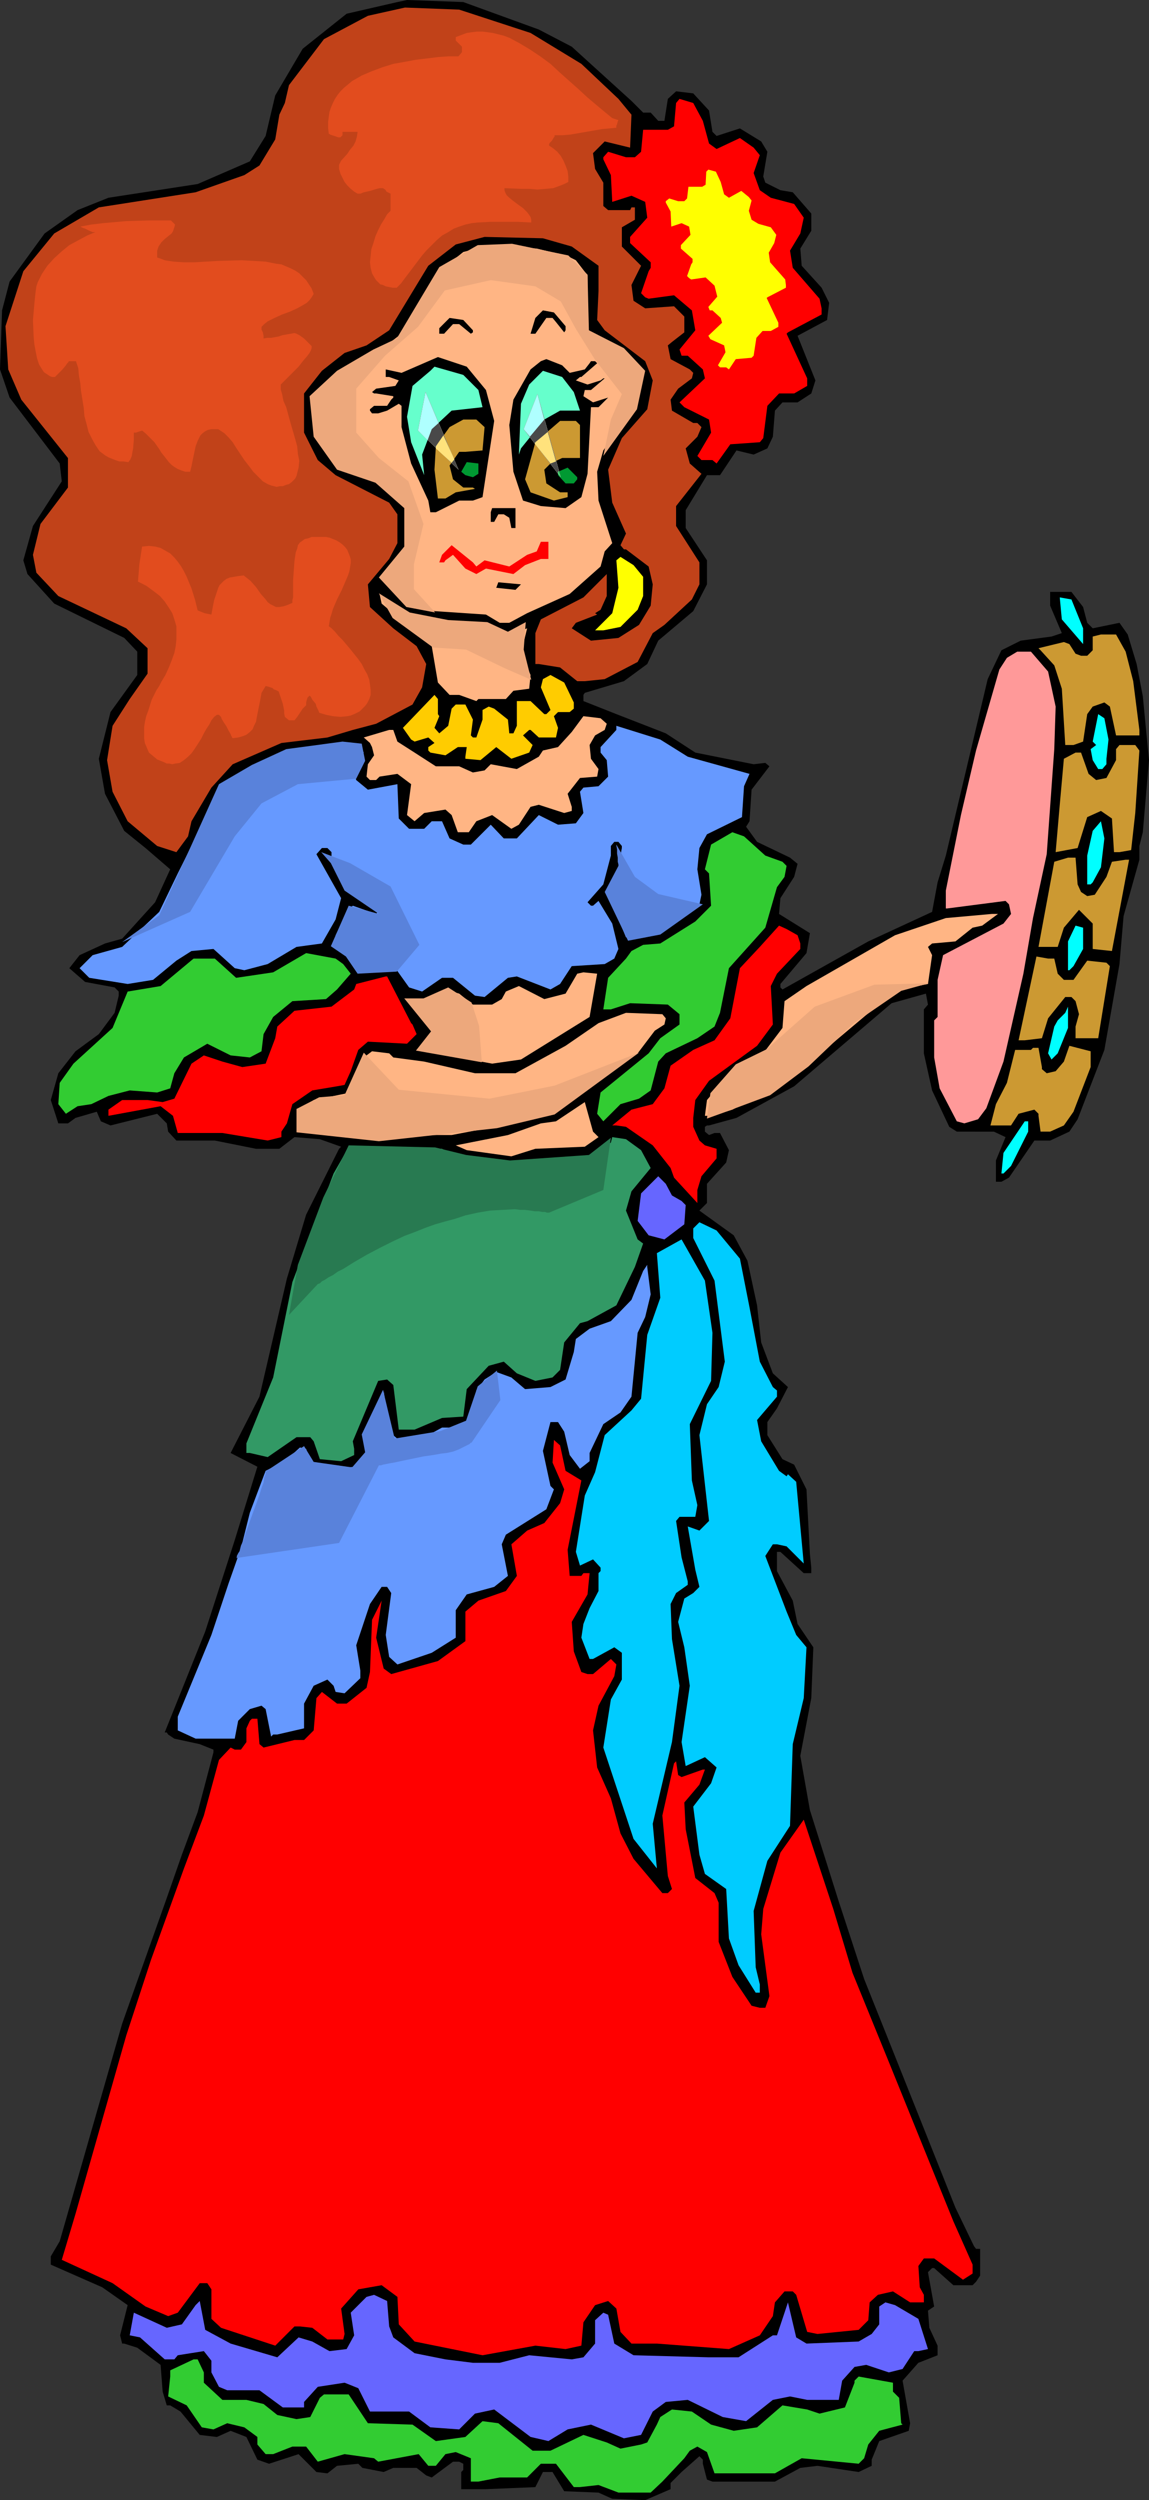 <?xml version="1.0" encoding="UTF-8" standalone="no"?>
<svg
   version="1.0"
   width="71.548mm"
   height="155.668mm"
   id="svg77"
   sodipodi:docname="Tambourine Player 4.wmf"
   xmlns:inkscape="http://www.inkscape.org/namespaces/inkscape"
   xmlns:sodipodi="http://sodipodi.sourceforge.net/DTD/sodipodi-0.dtd"
   xmlns="http://www.w3.org/2000/svg"
   xmlns:svg="http://www.w3.org/2000/svg">
  <rect width="100%" height="100%" fill="#333333" stroke="none"/>
  <sodipodi:namedview
     id="namedview77"
     pagecolor="#ffffff"
     bordercolor="#000000"
     borderopacity="0.25"
     inkscape:showpageshadow="2"
     inkscape:pageopacity="0.0"
     inkscape:pagecheckerboard="0"
     inkscape:deskcolor="#d1d1d1"
     inkscape:document-units="mm" />
  <defs
     id="defs1">
    <pattern
       id="WMFhbasepattern"
       patternUnits="userSpaceOnUse"
       width="6"
       height="6"
       x="0"
       y="0" />
  </defs>
  <path
     style="fill:#000000;fill-opacity:1;fill-rule:evenodd;stroke:none"
     d="m 126.808,6.948 7.754,4.04 14.054,12.766 2.746,2.747 h 1.777 l 1.777,1.939 h 1.454 l 0.808,-5.171 1.938,-1.778 4.038,0.485 3.715,4.04 0.808,5.009 0.969,0.97 5.492,-1.778 5.008,3.07 1.454,2.424 -0.969,5.817 0.485,1.454 3.554,1.778 2.908,0.485 4.362,5.009 v 4.04 l -2.585,4.201 0.323,4.04 4.685,5.171 1.777,3.555 -0.485,4.04 -6.946,3.717 4.2,10.503 -0.969,3.07 -3.231,2.101 h -3.554 l -1.777,1.939 -0.485,6.14 -1.292,2.747 -3.231,1.454 -4.038,-0.97 -3.877,5.817 h -3.069 l -5.008,8.241 v 4.201 l 5.008,7.595 v 5.656 l -3.231,6.302 -8.238,6.948 -2.585,5.494 -5.492,4.04 -9.208,2.747 -0.323,0.485 v 1.454 l 7.754,3.07 11.631,4.525 6.946,4.525 13.731,2.747 2.746,-0.323 0.969,0.808 -4.2,5.494 -0.485,7.433 -0.808,1.293 2.585,3.555 7.754,3.717 1.777,1.454 -0.808,3.07 -3.231,5.009 -0.323,3.717 7.269,4.525 -0.808,4.686 -6.138,7.272 v 0.808 l 0.485,0.485 20.192,-11.311 15.023,-6.948 1.292,-6.948 1.938,-6.302 9.854,-41.529 3.231,-6.787 4.523,-2.262 7.269,-0.97 2.423,-0.808 -2.746,-6.464 v -3.232 h 5.008 l 2.746,3.555 0.969,3.717 1.292,1.293 6.3,-1.293 1.938,2.747 2.1,6.948 1.454,7.595 1.454,15.028 -1.454,16.967 -0.808,3.232 v 3.232 l -3.715,13.25 -0.969,11.311 -3.554,20.199 -6.3,16.321 -1.938,2.909 -4.523,2.101 h -3.715 l -5.977,8.726 -1.777,0.97 h -1.292 v -5.009 l 2.262,-5.494 -2.746,-1.293 H 225.185 l -1.777,-1.131 -4.038,-8.564 -1.938,-8.726 v -10.342 l 0.969,-1.131 -0.485,-2.585 -8.077,2.262 -22.939,19.553 -13.569,7.433 -6.462,1.778 h -0.485 l -0.485,0.323 v 1.131 l 0.969,0.808 1.292,-0.485 h 1.292 l 2.1,4.04 -0.646,2.909 -4.523,5.009 v 4.525 l -1.777,1.778 8.077,5.817 3.231,5.979 2.262,10.503 0.969,8.726 2.746,7.272 3.554,3.232 -2.585,5.009 -2.262,3.232 v 3.07 l 3.554,5.656 2.746,1.293 2.908,5.817 0.808,15.19 0.323,3.232 v 1.293 h -1.777 l -5.492,-5.009 h -0.808 v 4.525 l 3.715,6.948 1.131,5.494 3.715,5.494 -0.485,11.958 -2.585,13.574 2.262,12.766 6.785,21.492 5.977,18.26 6.785,16.967 14.7,36.843 4.362,9.049 0.485,0.646 h 0.969 v 6.302 l -0.969,1.454 -0.808,0.808 h -4.523 l -4.523,-4.04 h -0.485 l -0.969,0.97 1.454,8.08 -1.454,0.97 0.323,4.04 1.938,4.201 v 2.262 l -4.523,1.778 -3.715,4.201 1.777,10.019 -0.323,1.778 -6.946,2.424 -1.777,4.363 v 1.454 l -3.069,1.454 -9.692,-1.454 -4.038,0.485 -5.977,3.232 h -14.7 l -1.292,-0.485 -0.969,-3.717 v -0.97 l -0.808,-0.808 -4.2,3.717 -2.585,2.585 v 1.454 l -5.977,2.585 -7.754,-0.323 -3.231,-1.454 -8.077,-0.323 -2.746,-4.525 h -2.262 l -1.777,3.555 -11.631,0.485 h -5.815 v -4.04 l 0.485,-0.485 v -1.454 l -0.969,-0.485 h -1.454 l -5.008,3.717 -1.292,-0.485 -2.262,-1.778 h -5.492 l -2.262,0.97 -5.008,-0.97 -0.969,-0.97 -5.008,0.485 -2.262,1.778 -2.585,-0.323 -4.2,-4.201 -6.946,2.262 -2.746,-0.97 -2.585,-5.332 -3.715,-1.454 -3.231,1.454 -4.038,-0.485 -4.523,-5.494 -2.423,-1.454 h -0.808 l -0.969,-3.232 -0.485,-6.302 -5.492,-4.04 -3.069,-0.97 h -0.485 l -0.485,-1.939 1.777,-7.11 -5.977,-4.201 -12.115,-5.332 v -1.939 l 2.1,-3.555 14.7,-51.224 10.5,-29.571 3.554,-10.18 3.715,-10.019 3.715,-14.058 v -0.646 l -3.231,-1.293 -5.977,-1.293 -1.454,-0.97 -0.323,-0.485 h -0.485 l 9.531,-23.754 6.946,-21.492 5.331,-17.29 -6.3,-3.232 6.785,-13.25 6.462,-27.794 4.523,-15.028 7.754,-15.513 0.485,-0.485 -5.008,-1.778 -5.977,-0.485 -3.554,2.747 h -5.492 l -9.692,-1.939 h -9.046 l -1.938,-2.101 -0.323,-1.939 -2.262,-2.262 -10.985,2.747 -2.262,-0.97 -0.969,-2.262 -5.008,1.454 -1.777,1.293 h -2.262 l -1.777,-5.494 1.777,-6.302 4.038,-5.171 5.492,-4.04 3.715,-5.009 0.969,-4.04 v -0.97 l -0.969,-0.97 -6.946,-1.293 -3.715,-3.232 2.423,-3.07 5.977,-2.747 4.038,-1.131 7.754,-8.564 3.554,-7.756 -5.815,-5.009 -5.008,-4.04 -4.523,-8.726 -1.454,-8.241 2.746,-10.988 6.3,-8.726 v -5.494 L 29.239,150.118 12.762,142.039 6.462,135.09 5.492,131.858 7.754,123.779 14.538,113.275 14.054,109.074 2.262,93.561 0,86.936 0.485,73.039 2.262,66.252 10.5,54.941 18.254,49.447 25.523,46.538 46.523,43.306 58.8,37.974 62.515,31.995 64.777,22.461 71.239,11.473 81.577,3.232 93.531,0.485 95.792,0 109.039,0.485 Z"
     id="path1" />
  <path
     style="fill:#c14219;fill-opacity:1;fill-rule:evenodd;stroke:none"
     d="m 124.869,7.756 11.954,7.272 8.723,8.241 2.262,2.747 0.808,0.97 -0.323,7.756 -5.977,-1.454 -2.746,2.747 0.485,3.717 1.938,3.232 v 5.494 l 1.131,0.97 h 5.169 l 0.323,-0.646 h 0.808 v 2.909 l -3.069,1.778 v 4.525 l 4.523,4.525 -2.262,4.525 0.485,3.717 2.746,1.778 6.785,-0.485 2.423,2.424 v 3.717 l -2.908,2.262 -0.969,0.808 0.646,3.232 4.523,2.424 0.808,0.808 -0.323,1.293 -3.231,2.424 -1.777,2.585 0.323,2.585 5.008,2.909 h 0.969 l 0.969,0.97 -0.969,2.262 -2.746,2.747 0.969,3.555 2.746,2.424 -5.977,7.595 v 4.686 l 5.492,8.564 v 5.171 l -1.777,3.555 -6.462,5.979 -2.746,1.939 -3.554,6.787 -7.754,4.04 -4.685,0.485 h -1.777 l -4.038,-3.232 -5.008,-0.808 h -0.808 v -7.272 l 1.292,-3.232 10.015,-5.171 5.492,-5.494 v 5.171 l -1.454,3.232 -1.292,0.808 0.485,0.323 -5.008,1.939 -0.969,1.293 4.523,2.909 6.462,-0.646 4.846,-3.07 2.746,-4.525 0.485,-5.009 -0.969,-4.201 -5.331,-4.04 h -0.485 l -0.808,-0.97 1.292,-2.747 -3.231,-7.272 -0.969,-7.756 3.231,-7.433 5.977,-6.787 1.292,-6.787 -1.777,-4.525 -9.531,-7.272 -1.777,-2.424 0.323,-6.787 v -5.979 l -6.3,-4.525 -6.785,-1.939 -13.731,-0.323 -6.785,1.778 -6.462,5.009 -9.208,15.19 -5.331,3.555 -5.169,1.778 -5.331,4.201 -4.2,5.333 v 9.211 l 3.231,6.464 4.2,3.555 12.6,6.464 1.938,2.747 v 6.787 l -1.938,3.717 -5.008,5.979 0.485,5.333 5.492,5.009 5.492,4.201 2.262,4.201 -0.969,5.494 -2.262,4.04 -8.562,4.525 -5.492,1.454 -5.977,1.778 -10.823,1.293 -11.469,5.009 -5.008,5.494 -4.685,7.918 -0.808,3.555 -2.746,3.717 -4.523,-1.454 -6.946,-5.817 -3.554,-6.948 -1.292,-7.433 1.292,-8.08 4.038,-6.302 4.2,-5.979 v -5.979 l -5.008,-4.686 -15.992,-7.595 -5.169,-5.494 -0.808,-4.201 1.777,-7.272 6.462,-8.564 v -6.948 L 5.008,94.046 1.938,86.936 1.292,76.756 5.492,63.828 12.762,54.941 l 10.5,-6.14 22.777,-3.555 11.469,-4.04 3.554,-2.262 3.715,-6.14 0.969,-5.817 1.292,-2.747 0.969,-4.201 8.238,-10.827 10.338,-5.494 8.723,-1.939 12.762,0.485 z"
     id="path2" />
  <path
     style="fill:#ff0000;fill-opacity:1;fill-rule:evenodd;stroke:none"
     d="m 165.416,28.44 1.454,5.333 1.777,1.293 5.492,-2.585 3.231,2.262 1.454,1.778 -1.454,4.201 1.454,4.04 2.585,1.778 5.492,1.454 2.262,3.232 -0.808,3.717 -2.423,4.04 0.646,4.04 6.3,7.272 0.485,2.262 v 1.454 l -7.915,4.201 -0.323,0.323 4.846,10.503 v 1.778 l -3.069,1.778 h -3.554 l -2.746,2.909 -0.969,7.595 -0.808,0.97 -6.946,0.485 -3.231,4.525 -0.969,-0.808 h -2.585 l -0.969,-0.97 3.231,-5.494 -0.485,-3.07 -5.815,-2.909 -1.131,-1.131 5.977,-5.656 -0.485,-2.101 -3.554,-3.232 h -1.454 l -0.485,-1.454 3.715,-4.525 -0.808,-4.686 -4.2,-3.555 -5.977,0.808 -0.808,-0.323 -0.969,-0.97 1.777,-5.171 0.485,-0.808 v -1.293 l -4.846,-4.525 v -1.454 l 4.038,-4.525 -0.485,-3.717 -3.231,-1.454 -4.523,1.454 -0.323,-6.302 -1.777,-3.717 v -0.485 l 1.131,-1.293 4.2,1.293 h 2.1 l 1.454,-1.293 0.485,-5.171 h 5.815 l 1.454,-0.808 0.485,-5.494 0.808,-0.97 3.231,0.97 z"
     id="path3" />
  <path
     style="fill:#ffff00;fill-opacity:1;fill-rule:evenodd;stroke:none"
     d="m 169.616,42.822 0.808,2.909 1.131,0.808 2.908,-1.616 1.777,1.454 0.646,0.808 -0.646,2.424 0.646,2.101 1.615,0.97 2.908,0.808 1.292,1.778 -0.485,1.939 -1.292,2.262 0.323,2.262 3.554,4.04 0.162,1.293 v 0.646 l -4.362,2.262 -0.162,0.162 2.746,5.817 v 0.97 l -1.777,0.97 h -1.938 l -1.454,1.616 -0.646,4.201 -0.485,0.485 -3.715,0.323 -1.615,2.424 -0.646,-0.485 h -1.454 l -0.485,-0.485 1.777,-3.07 -0.323,-1.616 -3.231,-1.454 -0.485,-0.808 3.231,-3.07 -0.323,-1.131 -1.938,-1.778 h -0.646 l -0.323,-0.808 2.1,-2.424 -0.646,-2.585 -2.1,-1.939 -3.392,0.485 -0.485,-0.323 -0.485,-0.485 0.969,-2.747 0.323,-0.485 v -0.808 l -2.746,-2.424 v -0.808 l 2.262,-2.424 -0.323,-1.939 -1.777,-0.808 -2.423,0.808 -0.162,-3.555 -1.131,-2.101 v -0.323 l 0.808,-0.646 2.1,0.646 h 1.454 l 0.646,-0.646 0.323,-2.747 h 3.231 l 0.808,-0.485 0.162,-3.07 0.485,-0.485 1.777,0.485 z"
     id="path4" />
  <path
     style="fill:#ffb584;fill-opacity:1;fill-rule:evenodd;stroke:none"
     d="m 133.593,60.273 1.938,0.97 2.746,3.555 v 11.473 l 0.485,2.262 9.531,6.948 2.1,3.232 -0.969,6.787 -7.431,10.503 -1.454,5.009 0.323,6.787 3.231,10.019 -1.777,1.939 -0.969,3.555 -7.269,6.464 -10.015,4.525 -4.2,2.262 h -2.262 l -3.231,-1.939 -12.115,-0.808 -6.462,-1.778 -5.008,-5.009 v -1.293 l 5.008,-6.464 0.969,-5.979 -1.454,-5.494 -5.492,-4.04 -11.792,-5.979 -3.554,-5.494 v -9.049 l 4.523,-5.494 6.623,-4.04 3.392,-0.97 4.846,-3.717 4.685,-6.464 4.038,-8.08 6.462,-5.171 5.008,-1.293 12.277,0.485 z"
     id="path5" />
  <path
     style="fill:#000000;fill-opacity:1;fill-rule:evenodd;stroke:none"
     d="m 133.108,76.756 v 0.97 l -0.323,0.485 -1.938,-2.424 -0.808,-0.97 h -1.454 l -2.585,3.717 h -1.131 l 1.131,-3.717 1.777,-1.778 2.585,0.485 z"
     id="path6" />
  <path
     style="fill:#000000;fill-opacity:1;fill-rule:evenodd;stroke:none"
     d="m 111.3,77.725 v 0.485 l -0.485,0.323 -2.746,-2.262 h -1.454 l -2.1,2.262 h -1.131 v -1.293 l 2.423,-2.424 3.231,0.485 z"
     id="path7" />
  <path
     style="fill:#000000;fill-opacity:1;fill-rule:evenodd;stroke:none"
     d="m 114.369,91.784 1.938,7.272 -2.746,17.937 -2.262,0.808 h -3.231 l -5.492,2.747 h -1.292 l -0.485,-2.747 -4.038,-8.726 -2.262,-8.564 v -5.009 l -0.646,-0.485 -2.746,1.616 -2.1,0.646 h -1.454 l -0.485,-0.646 v -0.323 l 0.969,-0.808 h 3.069 l 0.969,-1.454 0.485,-0.485 V 93.238 L 88.523,92.592 H 88.039 l -0.485,-0.323 0.969,-0.808 4.523,-0.646 0.808,-1.293 -2.262,-0.808 h -0.808 v -1.778 l 3.715,0.808 8.562,-3.717 6.785,2.262 z"
     id="path8" />
  <path
     style="fill:#000000;fill-opacity:1;fill-rule:evenodd;stroke:none"
     d="m 134.077,87.744 3.554,-0.808 1.131,-1.454 0.323,-0.485 h 0.969 l 0.485,0.485 -3.715,3.232 h -0.323 l -0.969,0.808 2.746,0.97 3.069,-0.97 0.646,-0.485 h 0.323 l -3.231,2.747 H 137.631 l -0.323,1.454 2.262,1.454 3.554,-1.131 -2.262,2.262 h -1.777 l -0.808,15.674 -1.454,5.494 -3.715,2.585 -5.815,-0.485 -4.2,-1.293 -2.262,-6.787 -0.969,-10.988 0.969,-5.979 4.038,-7.11 2.423,-1.939 1.292,-0.485 3.715,1.454 z"
     id="path9" />
  <path
     style="fill:#66ffcc;fill-opacity:1;fill-rule:evenodd;stroke:none"
     d="m 112.593,91.784 0.969,4.04 -7.269,0.808 -4.685,4.363 -2.262,5.979 0.485,4.848 -3.069,-7.756 -0.969,-5.979 1.292,-7.272 4.2,-3.555 0.969,-0.97 6.785,1.939 z"
     id="path10" />
  <path
     style="fill:#66ffcc;fill-opacity:1;fill-rule:evenodd;stroke:none"
     d="m 135.046,92.269 1.454,4.363 h -4.685 l -3.715,2.101 -5.492,6.787 -0.485,1.454 0.485,-11.958 1.938,-4.525 3.231,-3.232 4.523,1.454 z"
     id="path11" />
  <path
     style="fill:#cc9932;fill-opacity:1;fill-rule:evenodd;stroke:none"
     d="m 114.046,100.51 -0.485,5.494 -4.038,0.323 h -1.454 l -2.262,3.232 0.808,3.232 2.423,1.939 h 2.262 l 0.485,0.323 -4.523,0.808 -2.423,1.454 h -1.777 l -0.808,-6.787 0.323,-5.494 3.231,-4.525 3.231,-1.778 h 3.069 z"
     id="path12" />
  <path
     style="fill:#cc9932;fill-opacity:1;fill-rule:evenodd;stroke:none"
     d="m 136.5,100.025 v 7.756 h -4.2 l -2.746,1.293 -1.454,1.454 0.485,3.232 3.231,2.101 h 1.777 v 1.131 l -3.231,0.808 -5.492,-1.939 -1.292,-3.07 2.423,-8.726 5.815,-5.009 h 3.715 z"
     id="path13" />
  <path
     style="fill:#009932;fill-opacity:1;fill-rule:evenodd;stroke:none"
     d="m 112.593,111.498 -1.292,0.808 -1.777,-0.485 -0.969,-0.808 1.292,-2.262 2.746,0.323 z"
     id="path14" />
  <path
     style="fill:#009932;fill-opacity:1;fill-rule:evenodd;stroke:none"
     d="m 135.854,112.791 -0.808,0.97 h -1.938 l -1.777,-1.939 v -0.808 l 2.262,-0.97 2.262,2.262 z"
     id="path15" />
  <path
     style="fill:#000000;fill-opacity:1;fill-rule:evenodd;stroke:none"
     d="m 121.316,124.264 h -0.969 l -0.485,-2.424 -1.292,-0.808 h -1.292 l -0.969,1.778 h -0.808 v -2.262 l 0.323,-0.97 h 5.492 z"
     id="path16" />
  <path
     style="fill:#ff0000;fill-opacity:1;fill-rule:evenodd;stroke:none"
     d="m 129.069,131.535 h -1.777 l -3.715,1.454 -2.746,2.101 -6.462,-1.293 -2.262,1.293 -2.585,-1.293 -2.908,-3.232 -1.777,1.293 -0.323,0.485 h -1.131 l 0.646,-1.778 2.262,-2.262 5.008,4.04 0.808,0.97 1.938,-1.454 5.815,1.454 4.2,-2.747 2.262,-0.808 0.969,-2.262 h 1.777 z"
     id="path17" />
  <path
     style="fill:#ffff00;fill-opacity:1;fill-rule:evenodd;stroke:none"
     d="m 151.362,135.737 v 4.525 l -1.292,3.232 -4.038,4.04 -4.038,0.808 h -1.938 l 4.038,-4.04 1.454,-5.979 -0.485,-6.464 0.969,-0.808 3.069,1.939 z"
     id="path18" />
  <path
     style="fill:#000000;fill-opacity:1;fill-rule:evenodd;stroke:none"
     d="m 121.316,138.807 -4.523,-0.485 0.485,-1.293 5.331,0.485 z"
     id="path19" />
  <path
     style="fill:#ffb584;fill-opacity:1;fill-rule:evenodd;stroke:none"
     d="m 105.808,146.563 9.208,0.97 3.069,1.778 3.231,-0.323 2.746,-1.131 -1.454,5.979 2.262,5.009 -0.323,3.232 -3.715,0.485 -1.777,1.939 h -6.462 l -0.485,0.485 -4.038,-1.454 h -2.262 l -2.746,-2.909 -1.454,-8.564 -11.792,-10.019 -0.485,-2.262 6.946,4.848 z"
     id="path20" />
  <path
     style="fill:#00ffff;fill-opacity:1;fill-rule:evenodd;stroke:none"
     d="m 254.908,147.856 v 3.717 l -5.008,-5.817 -0.485,-5.171 2.746,0.485 z"
     id="path21" />
  <path
     style="fill:#cc9932;fill-opacity:1;fill-rule:evenodd;stroke:none"
     d="m 264.924,153.35 1.777,6.948 1.454,11.473 v 1.293 h -5.492 l -1.454,-6.787 -1.292,-0.97 -2.746,0.97 -1.292,1.778 -0.969,6.464 -2.262,0.808 h -1.938 l -0.808,-13.25 -1.777,-5.494 -3.231,-3.555 -0.485,-0.485 5.977,-1.454 1.292,0.485 1.454,2.262 1.292,0.485 h 1.454 l 1.292,-1.293 v -3.232 l 1.938,-0.485 h 3.554 z"
     id="path22" />
  <path
     style="fill:#ff9999;fill-opacity:1;fill-rule:evenodd;stroke:none"
     d="m 246.67,158.036 1.777,8.241 -0.323,10.019 -1.777,24.723 -3.231,15.028 -2.262,13.089 -4.685,20.684 -4.038,10.988 -1.938,2.585 -3.231,0.97 -1.777,-0.485 -4.038,-7.756 -1.292,-7.272 v -8.726 l 0.808,-0.808 v -8.726 l 1.292,-5.817 14.215,-7.433 1.777,-2.262 -0.485,-2.262 -0.808,-0.808 -13.731,1.778 h -0.323 v -4.201 l 3.554,-17.775 3.554,-15.19 5.492,-19.068 1.777,-2.747 2.423,-1.454 h 3.231 z"
     id="path23" />
  <path
     style="fill:#ffcc00;fill-opacity:1;fill-rule:evenodd;stroke:none"
     d="m 135.046,165.308 v 1.454 l -0.969,0.808 h -2.746 l -0.969,0.97 0.969,2.747 -0.485,2.262 h -4.038 l -1.938,-1.778 h -0.323 l -1.454,1.293 2.262,2.262 -0.808,1.778 -4.2,1.454 -3.554,-2.747 -3.715,3.07 -3.554,-0.323 v -0.485 l 0.323,-2.262 h -2.1 l -2.908,1.939 -3.554,-0.646 -0.485,-0.485 v -0.808 l 1.454,-0.97 -1.454,-1.293 -3.231,0.97 -0.808,-0.485 -1.938,-2.747 7.431,-7.756 0.808,0.97 v 3.555 l 0.323,0.485 -1.131,2.747 1.131,1.293 2.1,-1.778 0.808,-4.04 0.969,-0.97 h 2.262 l 1.777,3.555 -0.485,3.717 0.485,0.485 h 0.808 l 1.454,-4.201 v -2.262 l 1.454,-0.808 1.292,0.485 3.231,2.585 0.323,3.232 h 0.969 l 0.808,-1.778 v -5.817 h 3.231 l 3.231,3.07 h 0.485 l 0.969,-0.97 -2.262,-5.333 0.485,-1.939 1.777,-0.97 3.231,1.778 z"
     id="path24" />
  <path
     style="fill:#00ffff;fill-opacity:1;fill-rule:evenodd;stroke:none"
     d="m 260.885,174.034 -0.485,4.525 v 1.293 l -0.969,1.131 h -0.969 l -1.292,-2.101 -0.485,-2.585 1.292,-0.97 -0.808,-0.808 1.292,-6.464 1.454,0.97 z"
     id="path25" />
  <path
     style="fill:#ffb584;fill-opacity:1;fill-rule:evenodd;stroke:none"
     d="m 142.8,170.317 -0.485,1.454 -2.262,1.293 -1.292,2.262 0.323,3.232 1.777,2.424 -0.323,1.778 -4.038,0.323 -2.908,3.717 0.969,3.07 v 0.97 l -1.777,0.485 -5.977,-1.939 -1.938,0.485 -2.746,4.201 -1.777,0.97 -4.523,-3.232 -3.715,1.454 -1.777,2.585 h -2.585 l -1.454,-4.04 -1.454,-1.293 -5.008,0.808 -2.262,1.939 -1.777,-1.454 0.969,-7.272 -3.231,-2.424 -4.2,0.646 -0.323,0.323 -0.485,0.485 h -1.454 l -0.808,-0.808 0.323,-2.909 1.454,-2.101 -0.485,-1.939 -0.485,-0.97 -1.454,-1.293 5.977,-1.778 h 0.969 l 0.969,2.747 4.038,2.585 5.008,3.232 h 5.492 l 3.231,1.454 2.746,-0.485 1.454,-1.454 6.138,1.131 5.169,-2.909 0.969,-1.454 3.554,-0.808 3.231,-3.555 2.746,-3.717 4.038,0.485 z"
     id="path26" />
  <path
     style="fill:#6699ff;fill-opacity:1;fill-rule:evenodd;stroke:none"
     d="m 161.862,178.073 14.538,4.04 -1.292,2.909 -0.485,7.272 -8.238,4.04 -1.777,3.232 -0.485,5.009 0.969,5.979 -0.485,2.262 -7.431,5.494 -5.331,2.262 h -4.523 l -4.523,-10.988 2.746,-5.494 0.808,-4.525 v -0.485 l -0.808,-0.97 h -0.969 l -0.808,0.97 v 2.262 l -1.777,6.787 -3.715,4.201 0.808,0.808 h 0.485 l 1.292,-1.131 3.231,5.332 1.454,5.979 -0.969,2.262 -2.262,1.293 -7.754,0.485 -2.746,4.201 -2.262,1.293 -7.915,-3.07 -2.1,0.323 -5.492,4.525 -2.262,-0.323 -5.169,-4.201 h -2.585 l -4.685,3.232 -3.069,-0.97 -3.231,-4.525 h -9.208 l -0.808,-2.262 -4.038,-2.262 v -3.232 l 3.069,-5.979 0.969,-0.97 5.492,1.939 0.808,-0.97 -5.977,-3.555 -2.262,-1.454 -3.069,-6.302 v -2.262 l -0.969,-0.97 h -1.292 l -1.292,1.454 5.815,10.342 -1.292,5.009 -3.231,5.656 -5.977,0.808 -6.785,4.04 -5.492,1.454 -2.262,-0.485 -5.008,-4.525 -5.169,0.485 -3.554,2.262 -5.492,4.525 -5.977,0.97 -9.046,-1.454 -2.262,-2.262 3.069,-3.07 6.946,-1.939 8.723,-8.241 4.362,-9.049 6.462,-12.927 2.746,-5.332 6.946,-5.979 7.754,-3.555 9.531,-1.939 6.3,-0.97 2.746,0.485 1.292,1.778 -2.262,4.686 0.485,1.778 2.746,2.262 6.946,-1.293 0.323,8.08 2.423,2.424 h 3.554 l 1.777,-1.778 h 2.423 l 1.777,4.04 3.231,1.454 h 1.777 l 4.685,-4.686 3.069,3.232 h 3.069 l 5.169,-5.494 4.523,2.262 4.2,-0.323 1.777,-2.424 -0.808,-5.009 0.808,-0.97 3.554,-0.323 2.262,-2.262 -0.323,-3.878 -1.454,-1.778 v -1.293 l 3.715,-4.04 v -0.97 l 10.338,3.232 z"
     id="path27" />
  <path
     style="fill:#cc9932;fill-opacity:1;fill-rule:evenodd;stroke:none"
     d="m 268.154,176.619 -0.969,14.705 -0.969,8.726 -2.746,0.485 h -1.292 l -0.485,-7.918 -2.585,-1.778 -3.231,1.454 -2.262,7.272 -5.169,0.97 0.969,-11.15 0.969,-10.827 2.746,-1.454 h 1.292 l 1.777,5.009 1.777,1.454 2.423,-0.485 2.262,-4.201 v -2.585 l 0.808,-0.97 h 3.715 z"
     id="path28" />
  <path
     style="fill:#00ffff;fill-opacity:1;fill-rule:evenodd;stroke:none"
     d="m 259.108,204.09 -1.938,3.555 -0.485,0.485 h -0.808 v -6.787 l 1.292,-5.817 1.938,-2.262 0.808,4.04 z"
     id="path29" />
  <path
     style="fill:#32cc32;fill-opacity:1;fill-rule:evenodd;stroke:none"
     d="m 180.116,201.343 4.038,1.454 0.969,0.97 -0.485,2.585 -1.777,2.424 -2.746,9.534 -8.562,9.534 -2.1,10.503 -1.292,3.232 -4.038,2.747 -7.431,3.555 -1.777,1.939 -1.777,6.787 -2.746,1.939 -4.362,1.293 -4.038,4.04 -1.454,-1.778 0.808,-5.009 11.308,-9.211 2.746,-3.555 4.523,-3.232 v -2.424 l -2.746,-2.262 -8.885,-0.323 -4.523,1.454 h -1.777 l 1.131,-7.433 4.2,-4.525 1.292,-1.778 2.746,-1.454 4.038,-0.323 8.238,-5.171 3.715,-3.717 -0.485,-7.595 -0.969,-0.97 1.454,-5.817 5.008,-2.909 2.746,0.97 z"
     id="path30" />
  <path
     style="fill:#cc9932;fill-opacity:1;fill-rule:evenodd;stroke:none"
     d="m 253.616,208.129 0.808,1.778 1.454,0.97 1.777,-0.323 2.746,-4.201 1.292,-3.555 3.231,-0.485 h 0.808 l -4.038,21.492 -4.523,-0.485 v -5.979 l -3.231,-3.232 -3.554,4.201 -1.454,4.525 h -4.523 l 3.715,-20.037 3.231,-0.97 h 1.777 z"
     id="path31" />
  <path
     style="fill:#ffb584;fill-opacity:1;fill-rule:evenodd;stroke:none"
     d="m 231.162,217.825 -2.262,0.485 -4.038,3.232 -5.492,0.485 -0.969,0.808 0.969,1.939 -0.969,6.787 -4.2,0.808 -4.362,1.454 -24.392,20.522 -13.085,6.787 -4.685,1.454 h -1.777 l 0.485,-3.717 4.523,-5.333 8.723,-5.656 4.523,-5.979 0.485,-6.302 5.169,-3.555 20.838,-11.958 11.954,-4.04 10.823,-0.97 h 1.454 z"
     id="path32" />
  <path
     style="fill:#ff0000;fill-opacity:1;fill-rule:evenodd;stroke:none"
     d="m 187.708,220.087 0.646,1.939 v 1.293 l -5.492,5.817 -1.454,2.909 0.485,9.049 -3.715,5.009 -11.308,8.241 -3.231,4.525 -0.485,4.201 v 2.101 l 1.454,3.232 1.292,1.131 2.746,0.808 v 2.262 l -3.554,4.201 -0.969,3.232 v 3.07 l -5.492,-5.979 -0.808,-2.262 -4.2,-5.333 -6.3,-4.363 -2.262,-0.323 h -0.969 l 4.523,-3.717 5.008,-1.293 2.746,-3.717 1.454,-5.332 5.331,-3.717 5.008,-2.262 3.715,-5.171 2.262,-11.796 4.685,-5.009 4.523,-5.009 1.777,0.808 z"
     id="path33" />
  <path
     style="fill:#00ffff;fill-opacity:1;fill-rule:evenodd;stroke:none"
     d="m 254.908,223.319 -2.262,4.04 -0.969,0.97 h -0.323 v -6.787 l 1.777,-3.717 1.777,0.485 z"
     id="path34" />
  <path
     style="fill:#32cc32;fill-opacity:1;fill-rule:evenodd;stroke:none"
     d="m 80.769,226.874 1.777,2.262 -3.231,3.717 -2.585,2.262 -7.915,0.485 -4.523,3.717 -2.262,4.04 -0.485,4.04 -2.746,1.454 -4.523,-0.485 -5.492,-2.747 -5.492,3.232 -2.262,3.717 -0.969,3.555 -3.069,0.97 -6.462,-0.485 -5.008,1.293 -4.038,1.939 -3.231,0.485 -2.746,1.778 -1.777,-2.262 0.323,-5.009 3.231,-4.525 9.208,-8.403 3.554,-8.564 7.754,-1.293 7.754,-6.464 h 5.008 l 5.008,4.525 8.723,-1.293 7.754,-4.525 6.946,1.293 z"
     id="path35" />
  <path
     style="fill:#cc9932;fill-opacity:1;fill-rule:evenodd;stroke:none"
     d="m 248.124,225.581 0.808,3.555 1.454,1.454 h 2.262 l 3.231,-4.525 4.523,0.485 0.808,0.808 -2.746,16.967 h -5.331 v -2.747 l 0.808,-2.909 -0.808,-3.07 -0.969,-0.97 h -1.454 l -4.038,5.009 -1.454,4.686 -4.038,0.485 h -1.454 l 4.2,-19.714 2.746,0.485 z"
     id="path36" />
  <path
     style="fill:#ffb584;fill-opacity:1;fill-rule:evenodd;stroke:none"
     d="m 138.762,239.316 -16.154,10.019 -6.785,0.97 -17.285,-3.232 3.069,-4.201 -5.331,-7.756 3.069,0.97 5.169,-3.232 3.554,0.97 3.231,2.585 h 4.523 l 2.262,-1.293 0.969,-1.778 3.069,-1.293 5.977,3.07 5.008,-1.293 2.746,-4.686 1.454,-0.323 3.231,0.323 z"
     id="path37" />
  <path
     style="fill:#ff0000;fill-opacity:1;fill-rule:evenodd;stroke:none"
     d="m 96.762,240.771 0.323,0.323 0.969,2.262 -2.262,2.262 -9.208,-0.485 -2.262,1.939 -1.777,5.009 -1.454,3.232 -1.777,0.323 -5.815,0.97 -4.685,3.232 -1.292,4.525 -1.292,1.939 v 1.293 l -3.231,0.808 -10.662,-1.778 H 41.839 l -1.131,-4.04 -2.908,-2.262 -12.277,2.262 v -1.454 l 3.231,-2.262 h 5.977 l 3.554,0.485 2.746,-0.808 4.038,-8.241 2.908,-1.939 4.362,1.454 4.685,1.293 5.492,-0.808 2.262,-5.979 0.485,-2.747 4.038,-3.717 8.723,-0.97 5.331,-4.04 0.485,-1.293 6.946,-1.778 h 0.323 z"
     id="path38" />
  <path
     style="fill:#00ffff;fill-opacity:1;fill-rule:evenodd;stroke:none"
     d="m 248.931,247.881 -1.454,1.454 -0.808,-1.454 1.454,-6.302 0.808,-1.454 1.777,-1.778 0.646,-1.454 v 5.009 z"
     id="path39" />
  <path
     style="fill:#ffb584;fill-opacity:1;fill-rule:evenodd;stroke:none"
     d="m 156.693,239.64 -0.323,1.454 -2.262,1.454 -4.038,5.332 -14.215,9.695 -5.492,4.04 -8.723,1.454 -3.554,1.778 -11.792,2.262 h -5.492 l -14.215,0.97 -15.992,-2.424 v -4.04 l 3.231,-2.747 8.723,-1.778 3.069,-5.494 v -2.747 l 1.938,-1.454 4.038,0.485 0.969,0.97 7.269,0.97 11.954,2.747 h 9.531 l 11.792,-6.464 7.754,-5.332 6.462,-2.424 8.562,0.323 z"
     id="path40" />
  <path
     style="fill:#cc9932;fill-opacity:1;fill-rule:evenodd;stroke:none"
     d="m 256.685,251.113 -4.038,10.503 -2.262,3.232 -3.231,1.454 h -2.262 l -0.485,-3.717 v -0.485 l -0.969,-0.97 -3.715,0.97 -1.777,2.747 h -4.846 l 1.292,-5.009 2.585,-5.009 1.938,-7.756 h 3.715 l 0.485,-0.485 h 1.292 l 0.808,4.525 v 0.485 l 1.131,0.97 2.1,-0.485 1.938,-2.262 1.292,-3.717 5.008,1.293 z"
     id="path41" />
  <path
     style="fill:#ffb584;fill-opacity:1;fill-rule:evenodd;stroke:none"
     d="m 140.862,267.595 -3.231,2.262 -11.631,0.485 -5.654,1.778 -10.5,-1.454 -2.585,-1.131 12.277,-2.424 7.754,-2.747 3.554,-0.485 6.785,-4.525 1.938,6.948 z"
     id="path42" />
  <path
     style="fill:#00ffff;fill-opacity:1;fill-rule:evenodd;stroke:none"
     d="m 241.985,266.302 -4.038,8.08 -1.777,1.778 h -0.485 l 0.485,-4.848 5.008,-7.433 h 0.808 z"
     id="path43" />
  <path
     style="fill:#329965;fill-opacity:1;fill-rule:evenodd;stroke:none"
     d="m 150.877,270.665 2.262,4.201 -4.523,5.494 -1.292,4.525 2.746,6.787 1.292,0.97 -1.938,5.494 -4.362,9.049 -6.785,3.717 -1.777,0.485 -3.715,4.525 -0.969,6.464 -1.777,1.778 -4.038,0.808 -4.362,-1.778 -3.069,-2.747 -3.554,0.97 -5.169,5.494 -0.808,6.464 -5.008,0.323 -6.462,2.747 h -3.715 l -1.292,-10.503 -1.454,-1.293 -2.1,0.323 -5.977,14.22 0.323,1.778 v 1.454 l -3.069,1.454 -5.008,-0.485 -1.454,-4.201 -0.808,-0.97 h -3.231 l -6.785,4.686 -4.2,-0.97 h -0.808 v -2.262 l 6.3,-15.513 4.523,-22.461 9.692,-25.531 2.585,-4.525 2.746,-1.778 20.192,0.485 5.815,3.232 10.985,0.808 9.531,-1.778 8.4,-0.485 5.008,-3.232 0.323,-1.293 3.231,0.485 z"
     id="path44" />
  <path
     style="fill:#6666ff;fill-opacity:1;fill-rule:evenodd;stroke:none"
     d="m 158.146,281.33 2.262,1.293 0.969,0.97 -0.323,4.525 -4.685,3.555 -3.715,-0.97 -2.585,-3.393 0.808,-6.464 4.038,-4.04 1.777,1.778 z"
     id="path45" />
  <path
     style="fill:#00ccff;fill-opacity:1;fill-rule:evenodd;stroke:none"
     d="m 174.139,296.197 2.262,11.473 2.423,12.766 3.069,5.979 0.969,0.808 v 1.454 l -4.685,5.494 0.969,5.009 4.2,6.948 1.777,1.293 0.323,-0.485 1.938,1.778 1.777,19.229 -4.038,-4.04 -2.262,-0.485 h -0.969 l -1.777,2.747 5.008,13.089 2.262,5.494 2.423,2.909 -0.646,11.958 -2.585,10.827 -0.646,19.229 -5.331,8.241 -3.231,11.796 0.485,13.25 0.969,4.04 v 1.939 h -0.969 l -4.038,-6.464 -2.262,-6.302 -0.646,-11.635 -5.008,-3.555 -1.292,-4.525 -1.454,-11.311 4.2,-5.494 1.292,-3.717 -2.746,-2.424 -4.523,2.101 -0.969,-5.656 1.938,-13.25 -1.292,-9.049 -1.454,-5.979 1.454,-5.494 2.1,-1.293 1.454,-1.454 -0.969,-4.04 -1.777,-10.18 2.746,0.97 2.262,-2.262 -2.262,-20.199 1.777,-7.272 2.746,-4.04 1.454,-5.979 -2.423,-19.068 -5.008,-10.019 v -2.262 l 1.454,-1.454 4.038,1.939 z"
     id="path46" />
  <path
     style="fill:#00ccff;fill-opacity:1;fill-rule:evenodd;stroke:none"
     d="m 167.677,313.648 -0.323,11.311 -5.008,10.18 0.485,13.25 1.292,5.817 -0.485,2.747 h -3.715 l -0.808,0.97 1.292,8.564 1.454,5.656 v 0.808 l -2.746,1.939 -1.292,2.585 0.323,8.241 1.777,10.988 -1.777,13.25 -4.523,19.229 0.969,10.503 -5.492,-6.948 -7.108,-21.492 1.777,-11.311 2.585,-4.686 v -6.302 l -1.777,-1.293 -5.008,2.747 h -0.808 l -1.938,-5.009 0.485,-3.232 1.454,-3.717 2.1,-4.04 v -4.201 l 0.485,-0.485 v -0.808 l -1.777,-1.939 -3.069,1.454 -0.969,-3.232 2.1,-13.25 2.423,-5.494 2.262,-8.726 6.3,-5.817 2.262,-2.747 1.454,-15.028 3.069,-8.726 -0.808,-10.503 5.815,-3.232 5.492,9.695 z"
     id="path47" />
  <path
     style="fill:#6699ff;fill-opacity:1;fill-rule:evenodd;stroke:none"
     d="m 153.139,304.599 -1.292,5.332 -1.777,3.717 -1.454,15.028 -2.585,3.717 -4.038,2.747 -3.231,6.787 v 1.939 l -2.262,1.778 -2.423,-3.232 -1.292,-5.494 -1.454,-2.262 h -1.777 l -1.777,6.787 1.777,8.241 0.808,0.808 -1.777,4.686 -9.531,5.979 -0.969,2.262 1.454,7.433 -3.231,2.585 -6.462,1.778 -2.585,3.717 v 6.464 l -5.654,3.555 -8.077,2.747 -1.938,-1.778 -0.808,-5.171 1.292,-9.857 -0.969,-1.454 h -1.292 l -2.746,4.04 -3.231,9.695 0.969,5.979 v 1.778 l -3.715,3.555 -2.1,-0.323 -0.485,-1.454 -1.454,-1.454 -3.231,1.454 -2.262,4.201 v 5.817 l -6.3,1.454 h -0.969 l -0.485,0.485 -1.292,-6.464 -0.969,-0.808 -2.746,0.808 -2.746,2.747 -0.808,4.201 h -9.208 l -4.2,-1.939 v -3.232 l 7.915,-19.229 4.038,-12.119 2.908,-8.241 2.1,-8.403 3.715,-9.857 4.523,-2.262 3.554,-3.232 1.454,0.323 0.969,2.909 0.485,0.808 0.969,0.97 9.854,-0.485 1.938,-1.778 v -6.948 l 4.038,-8.241 v -0.97 l 1.292,9.695 2.262,1.939 6.946,-1.131 3.231,-1.778 h 5.492 l 2.262,-4.04 0.323,-4.686 1.938,-2.585 2.746,-1.778 3.554,1.293 3.231,2.747 5.977,-0.485 3.554,-1.778 1.938,-6.464 0.485,-3.07 3.231,-2.424 5.008,-1.778 4.846,-5.009 2.746,-6.787 0.969,-1.454 v 0.485 z"
     id="path48" />
  <path
     style="fill:#ff0000;fill-opacity:1;fill-rule:evenodd;stroke:none"
     d="m 133.108,346.128 3.715,2.262 -3.231,16.321 0.485,6.14 h 2.746 l 0.485,-0.646 h 1.454 l -0.485,5.009 -3.715,6.464 0.485,6.948 1.777,4.848 1.454,0.485 h 1.292 l 4.2,-3.555 1.292,1.293 -0.485,2.747 -3.715,6.948 -1.292,5.817 0.969,8.726 3.231,7.272 2.262,8.241 3.069,5.979 6.785,8.08 h 1.292 l 0.969,-0.97 -0.969,-3.07 -1.292,-14.22 2.746,-12.281 0.485,-0.485 0.485,3.232 0.808,0.485 5.008,-1.778 h 0.485 l -1.292,3.555 -3.554,4.201 0.323,6.302 2.262,11.473 4.523,3.555 0.969,2.262 v 9.211 l 3.231,8.241 4.523,6.787 1.938,0.485 h 1.292 l 0.969,-2.747 -1.938,-14.543 0.485,-5.979 4.038,-13.25 5.492,-7.756 6.946,21.007 4.523,15.028 8.562,21.007 15.185,37.489 4.523,10.18 v 2.101 l -2.262,1.454 -6.785,-5.009 h -2.423 l -1.292,1.778 0.323,5.009 0.969,1.778 v 1.778 h -3.231 l -4.038,-2.585 -3.554,0.808 -1.938,1.778 -0.323,4.201 -2.262,2.262 -9.692,0.97 -2.423,-0.485 -2.585,-8.726 -0.808,-0.808 h -1.938 l -2.262,2.585 -0.485,3.232 -3.069,4.525 -7.269,3.232 -16.962,-1.293 h -5.977 l -2.585,-2.747 -0.969,-5.494 -1.938,-1.778 -3.069,0.97 -2.746,4.04 -0.485,5.494 -3.715,0.808 -7.108,-0.808 -12.438,2.262 -15.992,-3.232 -3.715,-4.04 -0.323,-6.464 -3.715,-2.747 -5.492,0.97 -4.038,4.525 0.808,5.979 -0.323,1.293 h -3.715 l -3.554,-2.747 -2.908,-0.323 h -1.292 l -4.523,4.525 -12.762,-4.201 -2.262,-2.101 v -6.948 l -0.969,-1.454 h -1.777 l -5.169,6.948 -2.262,0.808 -5.331,-2.262 -7.754,-5.494 -11.954,-5.494 3.231,-10.827 11.954,-42.014 5.815,-17.775 7.754,-21.492 4.685,-12.443 3.554,-13.089 2.746,-2.909 0.969,0.485 h 1.454 l 1.292,-1.778 v -3.232 l 0.808,-1.778 0.485,-0.485 h 1.292 l 0.485,5.979 0.969,0.808 7.269,-1.778 h 2.262 l 2.262,-2.262 0.646,-7.595 1.292,-1.454 3.554,2.747 h 2.262 l 4.685,-3.717 0.808,-3.717 0.485,-12.281 2.262,-4.525 -1.292,8.726 1.777,7.272 1.777,1.293 10.985,-3.07 6.462,-4.686 v -6.948 l 3.069,-2.585 6.462,-2.262 2.585,-3.555 -1.292,-7.433 3.715,-3.232 4.038,-1.778 3.715,-4.686 0.969,-3.232 -2.746,-6.302 0.323,-5.333 1.454,1.293 z"
     id="path49" />
  <path
     style="fill:#6666ff;fill-opacity:1;fill-rule:evenodd;stroke:none"
     d="m 91.592,547.471 0.969,2.585 5.008,3.717 7.269,1.454 6.462,0.808 h 6.3 l 6.946,-1.778 10.015,0.97 2.746,-0.485 2.746,-3.232 v -5.494 l 1.938,-1.778 1.131,0.485 1.454,6.787 4.523,2.747 17.769,0.485 h 6.946 l 8.077,-5.171 h 0.969 l 2.585,-7.756 1.938,8.241 2.423,1.454 12.277,-0.485 3.069,-1.778 1.777,-2.262 v -4.201 l 1.454,-0.97 2.262,0.646 5.492,3.232 2.262,7.11 -2.262,0.485 h -0.969 l -2.746,4.201 -3.231,0.808 -5.331,-1.778 -2.746,0.485 -2.908,3.232 -0.808,4.525 h -7.431 l -4.038,-0.808 -4.038,0.808 -6.3,5.009 -5.492,-0.97 -8.238,-4.04 -5.169,0.485 -3.069,2.262 -2.746,5.494 -4.038,0.808 -7.754,-3.232 -5.492,1.131 -4.523,2.747 -4.2,-0.97 -8.562,-6.464 -4.523,0.97 -3.715,3.717 -6.785,-0.485 -5.008,-3.717 h -9.208 l -2.746,-5.494 -3.231,-1.293 -6.3,0.97 -3.231,3.555 v 1.293 h -5.008 l -5.492,-4.04 h -7.592 l -1.938,-0.808 -1.777,-3.393 v -2.747 l -1.777,-2.262 -6.138,0.97 -0.808,0.97 h -2.262 l -5.815,-5.171 -2.423,-0.485 0.969,-5.332 7.754,3.555 3.554,-0.808 3.231,-4.525 0.969,-0.97 1.292,6.787 5.977,3.232 10.985,3.232 5.008,-4.686 3.231,0.97 4.038,2.262 4.038,-0.485 1.777,-3.232 -0.808,-5.332 3.715,-3.717 1.777,-0.485 3.069,1.454 z"
     id="path50" />
  <path
     style="fill:#32cc32;fill-opacity:1;fill-rule:evenodd;stroke:none"
     d="m 47.977,558.297 v 2.424 l 4.362,4.04 h 5.654 l 4.038,0.97 3.231,2.585 4.523,0.97 3.231,-0.485 2.262,-4.525 0.969,-0.808 h 5.815 l 4.523,6.787 10.5,0.323 5.492,3.878 6.946,-0.97 4.038,-3.717 3.715,0.485 8.077,6.464 h 4.2 l 7.754,-3.717 5.492,1.778 3.231,1.454 4.846,-0.97 1.454,-0.485 2.262,-4.201 0.808,-1.778 2.746,-1.778 4.685,0.485 4.523,3.07 5.331,1.454 5.492,-0.808 5.977,-5.171 5.815,0.97 2.908,0.97 5.977,-1.454 2.262,-5.817 v -0.485 l 0.969,-0.97 8.077,1.454 v 2.101 l 1.454,1.454 0.485,5.979 0.323,0.323 -5.492,1.454 -2.585,3.232 -0.969,3.232 -1.292,1.293 -13.408,-1.293 -6.3,3.555 h -14.215 l -1.777,-5.009 -2.262,-1.293 -1.777,0.97 -1.292,1.778 -5.169,5.494 -2.746,2.585 h -7.592 l -4.685,-1.778 -4.362,0.485 h -1.454 l -4.2,-5.494 h -3.554 l -3.231,3.232 h -6.462 l -5.008,0.97 h -1.777 v -5.494 l -3.554,-1.454 -2.423,0.485 -2.262,2.747 h -1.777 l -2.262,-2.747 -9.531,1.778 -0.969,-0.808 -6.946,-0.97 -6.3,1.778 -2.746,-3.555 h -3.231 l -4.523,1.778 H 62.515 l -1.938,-2.262 v -1.778 l -3.069,-2.262 -4.038,-0.97 -3.231,1.454 -2.746,-0.485 -3.554,-5.171 -4.362,-2.101 0.485,-4.686 v -1.454 l 5.492,-2.585 h 0.969 z"
     id="path51" />
  <path
     style="fill:#eda87c;fill-opacity:1;fill-rule:evenodd;stroke:none"
     d="m 138.6,77.725 -0.323,-13.089 -4.523,-4.525 -13.246,-2.747 -8.077,0.323 -9.046,5.171 -5.977,10.019 -4.038,6.787 -5.492,2.585 -8.562,5.009 -6.462,5.979 0.969,9.534 5.492,7.756 9.046,3.07 6.785,5.979 v 9.049 l -5.977,7.272 6.462,6.948 6.785,1.293 -5.008,-5.494 v -5.817 l 2.262,-9.534 -3.554,-10.019 -6.946,-5.494 -5.331,-5.979 V 91.461 l 6.785,-7.756 7.754,-6.787 6.3,-8.564 10.823,-2.424 10.5,1.454 5.977,3.555 3.554,6.464 4.523,7.272 6.3,8.08 -2.585,5.979 -1.777,8.564 7.915,-10.988 1.938,-9.049 -5.008,-5.333 z"
     id="path52" />
  <path
     style="fill:#ffffff;fill-opacity:1;fill-rule:evenodd;stroke:none"
     d="m 100.154,92.269 7.754,18.26 -9.531,-9.211 z"
     id="path53" />
  <path
     style="fill:#494949;fill-opacity:1;fill-rule:evenodd;stroke:none"
     d="m 100.154,92.269 7.754,18.26 -9.531,-9.211 z"
     id="path54" />
  <path
     style="fill:#ffffd1;fill-opacity:1;fill-rule:evenodd;stroke:none"
     d="m 100.154,92.269 7.754,18.26 -9.531,-9.211 z"
     id="path55" />
  <path
     style="fill:#494949;fill-opacity:1;fill-rule:evenodd;stroke:none"
     d="m 100.154,92.269 7.754,18.26 -9.531,-9.211 z"
     id="path56" />
  <path
     style="fill:#afffff;fill-opacity:1;fill-rule:evenodd;stroke:none"
     d="m 103.223,99.54 -1.615,1.454 -0.969,2.585 -2.262,-2.262 1.777,-9.049 z"
     id="path57" />
  <path
     style="fill:#ffe27c;fill-opacity:1;fill-rule:evenodd;stroke:none"
     d="m 106.939,108.104 -0.646,0.808 -3.715,-3.393 v -0.485 l 1.777,-2.585 z"
     id="path58" />
  <path
     style="fill:#ffffff;fill-opacity:1;fill-rule:evenodd;stroke:none"
     d="m 126.485,92.753 -3.231,8.241 8.723,11.311 z"
     id="path59" />
  <path
     style="fill:#494949;fill-opacity:1;fill-rule:evenodd;stroke:none"
     d="m 126.485,92.753 -3.231,8.241 8.723,11.311 z"
     id="path60" />
  <path
     style="fill:#ffffd1;fill-opacity:1;fill-rule:evenodd;stroke:none"
     d="m 126.485,92.753 -3.231,8.241 8.723,11.311 z"
     id="path61" />
  <path
     style="fill:#494949;fill-opacity:1;fill-rule:evenodd;stroke:none"
     d="m 126.485,92.753 -3.231,8.241 8.723,11.311 z"
     id="path62" />
  <path
     style="fill:#afffff;fill-opacity:1;fill-rule:evenodd;stroke:none"
     d="m 128.1,98.732 -3.392,4.04 -1.454,-1.778 3.231,-8.241 z"
     id="path63" />
  <path
     style="fill:#ffe27c;fill-opacity:1;fill-rule:evenodd;stroke:none"
     d="m 130.846,108.589 -1.292,0.485 -3.715,-4.686 0.162,-0.323 2.908,-2.424 z"
     id="path64" />
  <path
     style="fill:#49e27c;fill-opacity:1;fill-rule:evenodd;stroke:none"
     d="m 131.331,111.498 v -0.485 l 0.162,-0.162 0.485,1.454 z"
     id="path65" />
  <path
     style="fill:#e24c1e;fill-opacity:1;fill-rule:evenodd;stroke:none"
     d="m 144.093,27.794 -1.777,-1.454 -1.938,-1.616 -2.1,-1.778 -2.1,-1.939 -4.362,-3.878 -2.262,-2.101 -2.423,-1.778 -2.423,-1.616 -2.423,-1.454 -2.423,-1.293 -1.292,-0.485 -1.292,-0.323 -1.292,-0.323 -1.131,-0.162 -1.292,-0.162 h -1.292 l -1.292,0.162 -1.131,0.162 -1.292,0.485 -1.292,0.485 V 9.211 9.534 l 1.454,1.454 v 1.293 l -0.808,0.97 h -2.262 l -2.423,0.162 -2.585,0.323 -2.746,0.323 -2.585,0.485 -2.746,0.485 -2.585,0.808 -2.585,0.97 -2.262,0.97 -2.262,1.293 -0.969,0.808 -0.969,0.808 -0.808,0.808 -0.646,0.808 -0.646,0.97 -0.485,0.97 -0.485,1.131 -0.323,0.97 -0.162,1.131 -0.162,1.293 v 1.293 l 0.162,1.454 h 0.162 l 0.162,0.162 0.969,0.323 0.969,0.323 h 0.323 0.162 l 0.485,-0.485 v -0.808 h 3.554 l -0.162,1.131 -0.323,1.131 -0.485,0.97 -0.808,0.97 -0.646,0.97 -1.454,1.616 -0.485,0.97 v 0.97 l 0.323,1.131 0.485,0.97 0.485,0.97 0.646,0.808 0.808,0.808 0.808,0.646 0.808,0.485 h 0.646 l 0.808,-0.323 1.454,-0.323 1.615,-0.485 0.646,-0.162 h 0.808 l 0.485,0.323 0.162,0.162 0.162,0.323 0.646,0.323 0.323,0.162 v 4.04 l -0.808,0.808 -0.646,1.131 -0.808,1.293 -0.646,1.293 -0.646,1.454 -0.485,1.616 -0.485,1.454 -0.162,1.616 -0.162,1.454 0.162,1.293 0.323,1.293 0.646,1.131 0.323,0.485 0.485,0.485 0.485,0.485 0.646,0.162 0.646,0.323 0.808,0.162 0.808,0.162 h 0.969 l 0.969,-0.97 0.969,-1.293 4.038,-5.333 0.969,-1.131 1.131,-1.131 1.292,-1.293 1.292,-1.131 1.454,-0.808 1.292,-0.808 1.292,-0.485 1.454,-0.485 1.454,-0.323 1.454,-0.162 3.069,-0.162 h 3.069 3.231 l 3.231,0.162 v -0.646 l -0.162,-0.646 -0.323,-0.485 -0.485,-0.646 -0.969,-0.97 -1.131,-0.808 -1.292,-0.97 -0.969,-0.808 -0.485,-0.485 -0.323,-0.646 -0.162,-0.485 v -0.485 l 4.038,0.162 h 1.777 l 1.938,0.162 1.938,-0.162 1.777,-0.162 1.777,-0.646 0.808,-0.323 0.969,-0.485 v -1.293 l -0.162,-1.293 -0.485,-1.293 -0.485,-1.131 -0.646,-1.131 -0.808,-0.97 -0.969,-0.808 -0.969,-0.646 v -0.323 l 0.162,-0.323 0.485,-0.485 0.485,-0.808 0.162,-0.162 V 31.833 h 1.777 l 1.938,-0.162 3.715,-0.646 3.715,-0.646 1.777,-0.162 1.615,-0.162 v -0.485 l 0.162,-0.323 0.162,-0.646 0.162,-0.323 z"
     id="path66" />
  <path
     style="fill:#e24c1e;fill-opacity:1;fill-rule:evenodd;stroke:none"
     d="m 18.9,53.325 2.585,-0.485 2.746,-0.323 5.492,-0.485 5.331,-0.162 h 5.169 l 0.969,0.97 -0.162,0.646 -0.162,0.485 -0.162,0.485 -0.323,0.485 -1.615,1.293 -0.808,0.808 -0.646,0.97 -0.162,0.485 -0.162,0.485 v 0.808 0.808 l 0.969,0.323 0.808,0.323 0.969,0.162 1.131,0.162 2.423,0.162 h 2.423 l 2.746,-0.162 2.746,-0.162 5.654,-0.162 2.908,0.162 2.746,0.162 2.423,0.485 1.292,0.162 1.131,0.485 1.131,0.485 0.969,0.485 0.969,0.646 0.808,0.808 0.808,0.808 0.646,0.97 0.646,0.97 0.485,1.293 -0.485,0.808 -0.485,0.646 -0.646,0.646 -0.808,0.485 -1.454,0.808 -1.777,0.808 -1.777,0.646 -1.777,0.808 -1.615,0.808 -0.808,0.646 -0.646,0.646 v 0.646 l 0.323,0.646 0.162,0.808 v 0.646 L 62.839,79.503 H 63.808 l 1.777,-0.323 0.969,-0.323 0.969,-0.162 1.777,-0.323 0.485,0.162 0.646,0.323 1.131,0.808 0.969,0.97 0.808,0.808 v 0.485 l -0.162,0.485 -0.323,0.646 -0.485,0.646 -0.969,1.131 -1.131,1.454 -1.292,1.293 -1.292,1.293 -0.485,0.485 -0.485,0.485 -0.323,0.323 -0.323,0.323 v 1.131 l 0.323,1.131 0.323,1.616 0.646,1.454 0.485,1.778 0.485,1.778 1.131,3.878 0.485,1.778 0.162,1.778 0.323,1.616 -0.162,1.616 -0.323,1.293 -0.162,0.646 -0.323,0.646 -0.323,0.323 -0.485,0.485 -0.646,0.485 -0.646,0.162 -0.808,0.323 h -0.646 l -0.808,0.162 -0.646,-0.162 -0.646,-0.162 -0.808,-0.323 -1.131,-0.646 -1.131,-1.131 -1.131,-1.131 -0.969,-1.293 -1.131,-1.454 -1.938,-2.909 -0.808,-1.293 -0.969,-1.131 -0.969,-0.97 -0.969,-0.646 -0.485,-0.323 H 50.885 50.239 49.754 l -0.808,0.162 -0.646,0.323 -0.646,0.485 -0.485,0.485 -0.323,0.646 -0.323,0.646 -0.485,1.293 -0.646,3.07 -0.323,1.616 -0.323,1.293 h -1.131 l -0.969,-0.323 -0.808,-0.323 -0.808,-0.485 -0.646,-0.485 -0.646,-0.646 -1.131,-1.454 -0.646,-0.808 -0.485,-0.808 -1.131,-1.616 -1.454,-1.454 -0.646,-0.646 -0.808,-0.646 -0.485,0.162 -0.485,0.162 -0.485,0.162 h -0.485 v 1.616 l -0.162,2.101 -0.162,0.808 -0.162,0.97 -0.323,0.808 -0.485,0.646 -1.131,-0.162 H 28.108 l -0.969,-0.323 -0.808,-0.323 -0.808,-0.323 -0.808,-0.485 -0.646,-0.485 -0.646,-0.485 -0.969,-1.454 -0.808,-1.454 -0.808,-1.616 -0.485,-1.939 -0.485,-1.778 -0.162,-1.939 -0.646,-4.04 -0.162,-1.778 -0.323,-1.778 -0.162,-1.778 -0.485,-1.454 v -0.162 h -1.777 v 0.162 l -0.323,0.323 -0.323,0.485 -0.808,0.97 -0.969,0.97 -0.808,0.808 H 12.277 L 11.792,88.552 11.308,88.229 10.823,87.906 10.338,87.582 10.015,87.098 9.208,85.805 8.723,84.351 8.4,82.735 8.077,80.957 7.915,79.18 7.754,75.301 7.915,73.524 l 0.162,-1.939 0.162,-1.616 0.162,-1.454 0.162,-1.131 0.323,-0.97 0.485,-0.97 0.485,-0.97 1.292,-1.939 1.615,-1.778 1.777,-1.616 1.777,-1.454 2.1,-1.131 2.1,-1.131 1.938,-0.808 h -0.646 l -0.808,-0.323 -0.969,-0.485 -0.485,-0.162 z"
     id="path67" />
  <path
     style="fill:#e24c1e;fill-opacity:1;fill-rule:evenodd;stroke:none"
     d="m 33.439,128.627 -0.646,4.201 -0.162,2.101 -0.162,1.939 1.938,0.97 1.777,1.293 1.454,1.131 1.131,1.293 0.969,1.454 0.808,1.293 0.485,1.454 0.485,1.616 v 1.454 1.616 l -0.162,1.616 -0.323,1.616 -0.646,1.778 -0.646,1.616 -0.808,1.778 -0.969,1.616 -0.485,0.97 -0.646,0.97 -1.131,2.262 -0.808,2.585 -0.485,1.293 -0.323,1.454 -0.162,1.131 v 1.454 1.131 l 0.162,1.131 0.485,1.131 0.485,1.131 0.969,0.808 0.969,0.808 0.808,0.323 0.808,0.323 0.646,0.323 h 0.646 l 0.646,0.162 0.646,-0.162 1.131,-0.162 0.969,-0.646 0.969,-0.808 0.808,-0.808 0.808,-1.131 1.454,-2.262 0.646,-1.293 0.646,-1.131 0.646,-0.97 0.485,-0.97 0.646,-0.808 0.646,-0.485 h 0.485 l 0.162,0.162 0.162,0.162 0.162,0.162 0.162,0.485 0.485,0.808 0.646,0.97 0.485,0.97 0.485,0.808 0.162,0.485 0.162,0.162 v 0.162 l 0.162,0.162 1.292,-0.162 1.131,-0.323 0.808,-0.323 0.808,-0.646 0.646,-0.646 0.323,-0.808 0.485,-0.97 0.162,-0.97 0.808,-4.04 0.323,-1.778 0.485,-0.808 0.485,-0.808 0.646,0.162 0.969,0.323 0.323,0.323 0.485,0.162 0.646,0.323 0.485,1.454 0.485,1.454 0.323,1.616 v 0.646 l 0.162,0.808 0.969,0.808 h 1.292 l 0.646,-0.808 0.646,-0.97 0.646,-0.97 0.808,-0.808 v -0.646 l 0.162,-0.646 0.162,-0.485 0.485,-0.485 0.323,0.323 0.323,0.646 0.808,0.97 0.162,0.646 0.323,0.646 0.162,0.323 0.162,0.485 1.615,0.485 1.615,0.323 1.777,0.162 1.615,-0.162 0.808,-0.162 0.808,-0.323 0.646,-0.323 0.646,-0.323 0.646,-0.646 0.646,-0.646 0.485,-0.646 0.485,-0.97 0.323,-0.97 v -1.131 l -0.162,-1.293 -0.162,-1.131 -0.485,-1.293 -0.646,-1.131 -0.646,-1.293 -0.808,-1.131 -1.938,-2.424 -1.777,-2.101 -0.969,-0.97 -0.808,-0.97 -0.808,-0.808 -0.646,-0.485 0.162,-0.97 0.162,-0.97 0.323,-0.97 0.323,-1.131 0.969,-2.262 1.131,-2.262 0.969,-2.262 0.485,-1.131 0.323,-0.97 0.162,-0.97 0.162,-0.97 v -0.808 l -0.162,-0.646 -0.323,-0.808 -0.323,-0.808 -0.485,-0.646 -0.646,-0.646 -0.646,-0.485 -0.808,-0.485 -0.808,-0.323 -0.808,-0.323 -0.808,-0.162 h -0.808 -1.777 -0.808 l -0.808,0.323 -0.808,0.162 -0.646,0.485 -0.485,0.323 -0.485,0.646 -0.162,0.808 -0.323,0.808 -0.162,0.97 -0.162,1.131 -0.162,2.262 -0.162,2.262 v 3.07 0.97 l -0.162,0.646 v 0.646 l -1.131,0.485 -0.969,0.323 -0.969,0.162 h -0.808 l -0.646,-0.323 -0.646,-0.323 -0.646,-0.485 -0.485,-0.646 -1.131,-1.293 -1.131,-1.616 -1.292,-1.454 -0.808,-0.646 -0.808,-0.646 -1.292,0.162 -0.969,0.162 -0.969,0.162 -0.808,0.323 -0.646,0.485 -0.485,0.485 -0.485,0.485 -0.323,0.646 -0.485,1.454 -0.485,1.454 -0.323,1.616 -0.323,1.778 -0.808,-0.162 -0.808,-0.162 -0.808,-0.323 -0.808,-0.323 -0.323,-1.293 -0.323,-1.293 -0.808,-2.585 -1.131,-2.747 -0.646,-1.293 -0.646,-1.131 -0.808,-1.131 -0.808,-0.97 -0.969,-0.97 -1.131,-0.646 -1.131,-0.646 -1.292,-0.323 -1.454,-0.162 z"
     id="path68" />
  <path
     style="fill:#eda87c;fill-opacity:1;fill-rule:evenodd;stroke:none"
     d="m 89.169,139.615 7.269,4.525 9.046,1.778 9.208,0.485 4.846,2.262 4.2,-2.262 -0.485,6.464 1.777,7.11 -6.3,-2.747 -9.046,-4.363 -7.754,-0.485 -9.531,-6.948 z"
     id="path69" />
  <path
     style="fill:#eda87c;fill-opacity:1;fill-rule:evenodd;stroke:none"
     d="m 85.616,247.719 8.238,8.726 21.323,2.101 15.346,-3.07 19.869,-7.756 -19.869,14.543 -13.569,3.232 -27.785,3.07 -19.385,-2.101 v -5.494 l 5.331,-2.747 5.977,-0.485 z"
     id="path70" />
  <path
     style="fill:#eda87c;fill-opacity:1;fill-rule:evenodd;stroke:none"
     d="m 180.439,246.911 11.308,-10.019 14.054,-5.171 12.762,-0.323 -6.462,1.778 -11.308,7.756 -10.5,10.019 -9.046,6.787 -10.823,4.04 -4.038,1.454 0.808,-5.979 5.977,-6.787 z"
     id="path71" />
  <path
     style="fill:#eda87c;fill-opacity:1;fill-rule:evenodd;stroke:none"
     d="m 110.977,235.923 1.777,5.494 0.646,8.564 -15.508,-2.747 3.554,-4.525 -6.3,-7.756 h 4.523 l 5.815,-2.585 z"
     id="path72" />
  <path
     style="fill:#5982db;fill-opacity:1;fill-rule:evenodd;stroke:none"
     d="m 83.839,183.244 -13.731,1.293 -8.562,4.525 -6.3,7.756 -10.5,17.775 -15.992,7.11 8.723,-6.302 7.269,-15.836 6.785,-15.028 7.754,-4.525 8.077,-3.717 13.246,-1.778 4.523,0.485 0.808,4.04 z"
     id="path73" />
  <path
     style="fill:#5982db;fill-opacity:1;fill-rule:evenodd;stroke:none"
     d="m 75.6,200.535 6.785,2.585 9.531,5.494 6.785,13.735 -5.331,6.302 -9.208,0.485 -2.746,-4.04 -3.554,-2.424 4.2,-9.534 7.108,1.939 -8.077,-5.494 -3.231,-6.464 z"
     id="path74" />
  <path
     style="fill:#5982db;fill-opacity:1;fill-rule:evenodd;stroke:none"
     d="m 145.062,198.757 4.362,7.595 5.492,4.04 10.5,2.424 -10.015,7.11 -7.592,1.454 -5.492,-11.473 3.231,-6.14 v -0.323 l -0.162,-0.646 v -0.97 l -0.162,-0.97 v -0.97 l -0.162,-0.808 v -0.323 -0.162 0 z"
     id="path75" />
  <path
     style="fill:#287a51;fill-opacity:1;fill-rule:evenodd;stroke:none"
     d="m 82.062,269.534 20.354,0.485 7.269,1.778 10.338,1.293 18.577,-1.293 5.169,-4.04 -1.777,12.281 -12.762,5.332 h -0.162 -0.323 l -0.485,-0.162 h -0.646 l -0.808,-0.162 h -0.969 l -0.969,-0.162 -1.292,-0.162 h -1.131 l -1.292,-0.162 -2.908,0.162 -2.908,0.162 -2.908,0.485 -2.908,0.646 -2.423,0.808 -2.423,0.646 -2.262,0.646 -2.262,0.808 -2.423,0.97 -2.585,0.97 -2.746,1.293 -2.908,1.454 -3.069,1.616 -3.069,1.778 -2.585,1.616 -1.292,0.646 -1.131,0.808 -0.969,0.485 -0.969,0.646 -0.646,0.323 -0.485,0.485 -0.485,0.162 v 0 l -6.785,7.272 2.1,-11.796 5.977,-15.836 z"
     id="path76" />
  <path
     style="fill:#5982db;fill-opacity:1;fill-rule:evenodd;stroke:none"
     d="m 62.515,346.29 9.046,-5.979 2.262,3.717 9.046,1.293 3.069,-3.555 -0.808,-4.201 5.008,-10.503 2.746,11.473 10.823,-1.778 5.977,-2.424 2.746,-8.08 4.523,-3.717 0.808,6.948 -6.785,10.019 v 0 h -0.162 l -0.323,0.323 -0.646,0.323 -0.969,0.485 -0.969,0.485 -1.292,0.485 -1.454,0.323 -1.454,0.162 -0.808,0.162 -0.969,0.162 -2.262,0.323 -4.685,0.97 -2.262,0.485 -0.969,0.162 -0.808,0.162 -0.808,0.162 -0.485,0.162 H 89.331 89.169 l -9.369,18.26 -24.231,3.555 v 0 l 0.162,-0.162 v -0.323 l 0.162,-0.323 0.162,-0.323 0.323,-0.485 0.323,-1.293 0.646,-1.454 0.485,-1.616 1.292,-3.555 1.292,-3.555 0.646,-1.778 0.485,-1.616 0.485,-1.293 0.162,-1.293 0.162,-0.323 0.162,-0.485 z"
     id="path77" />
</svg>

